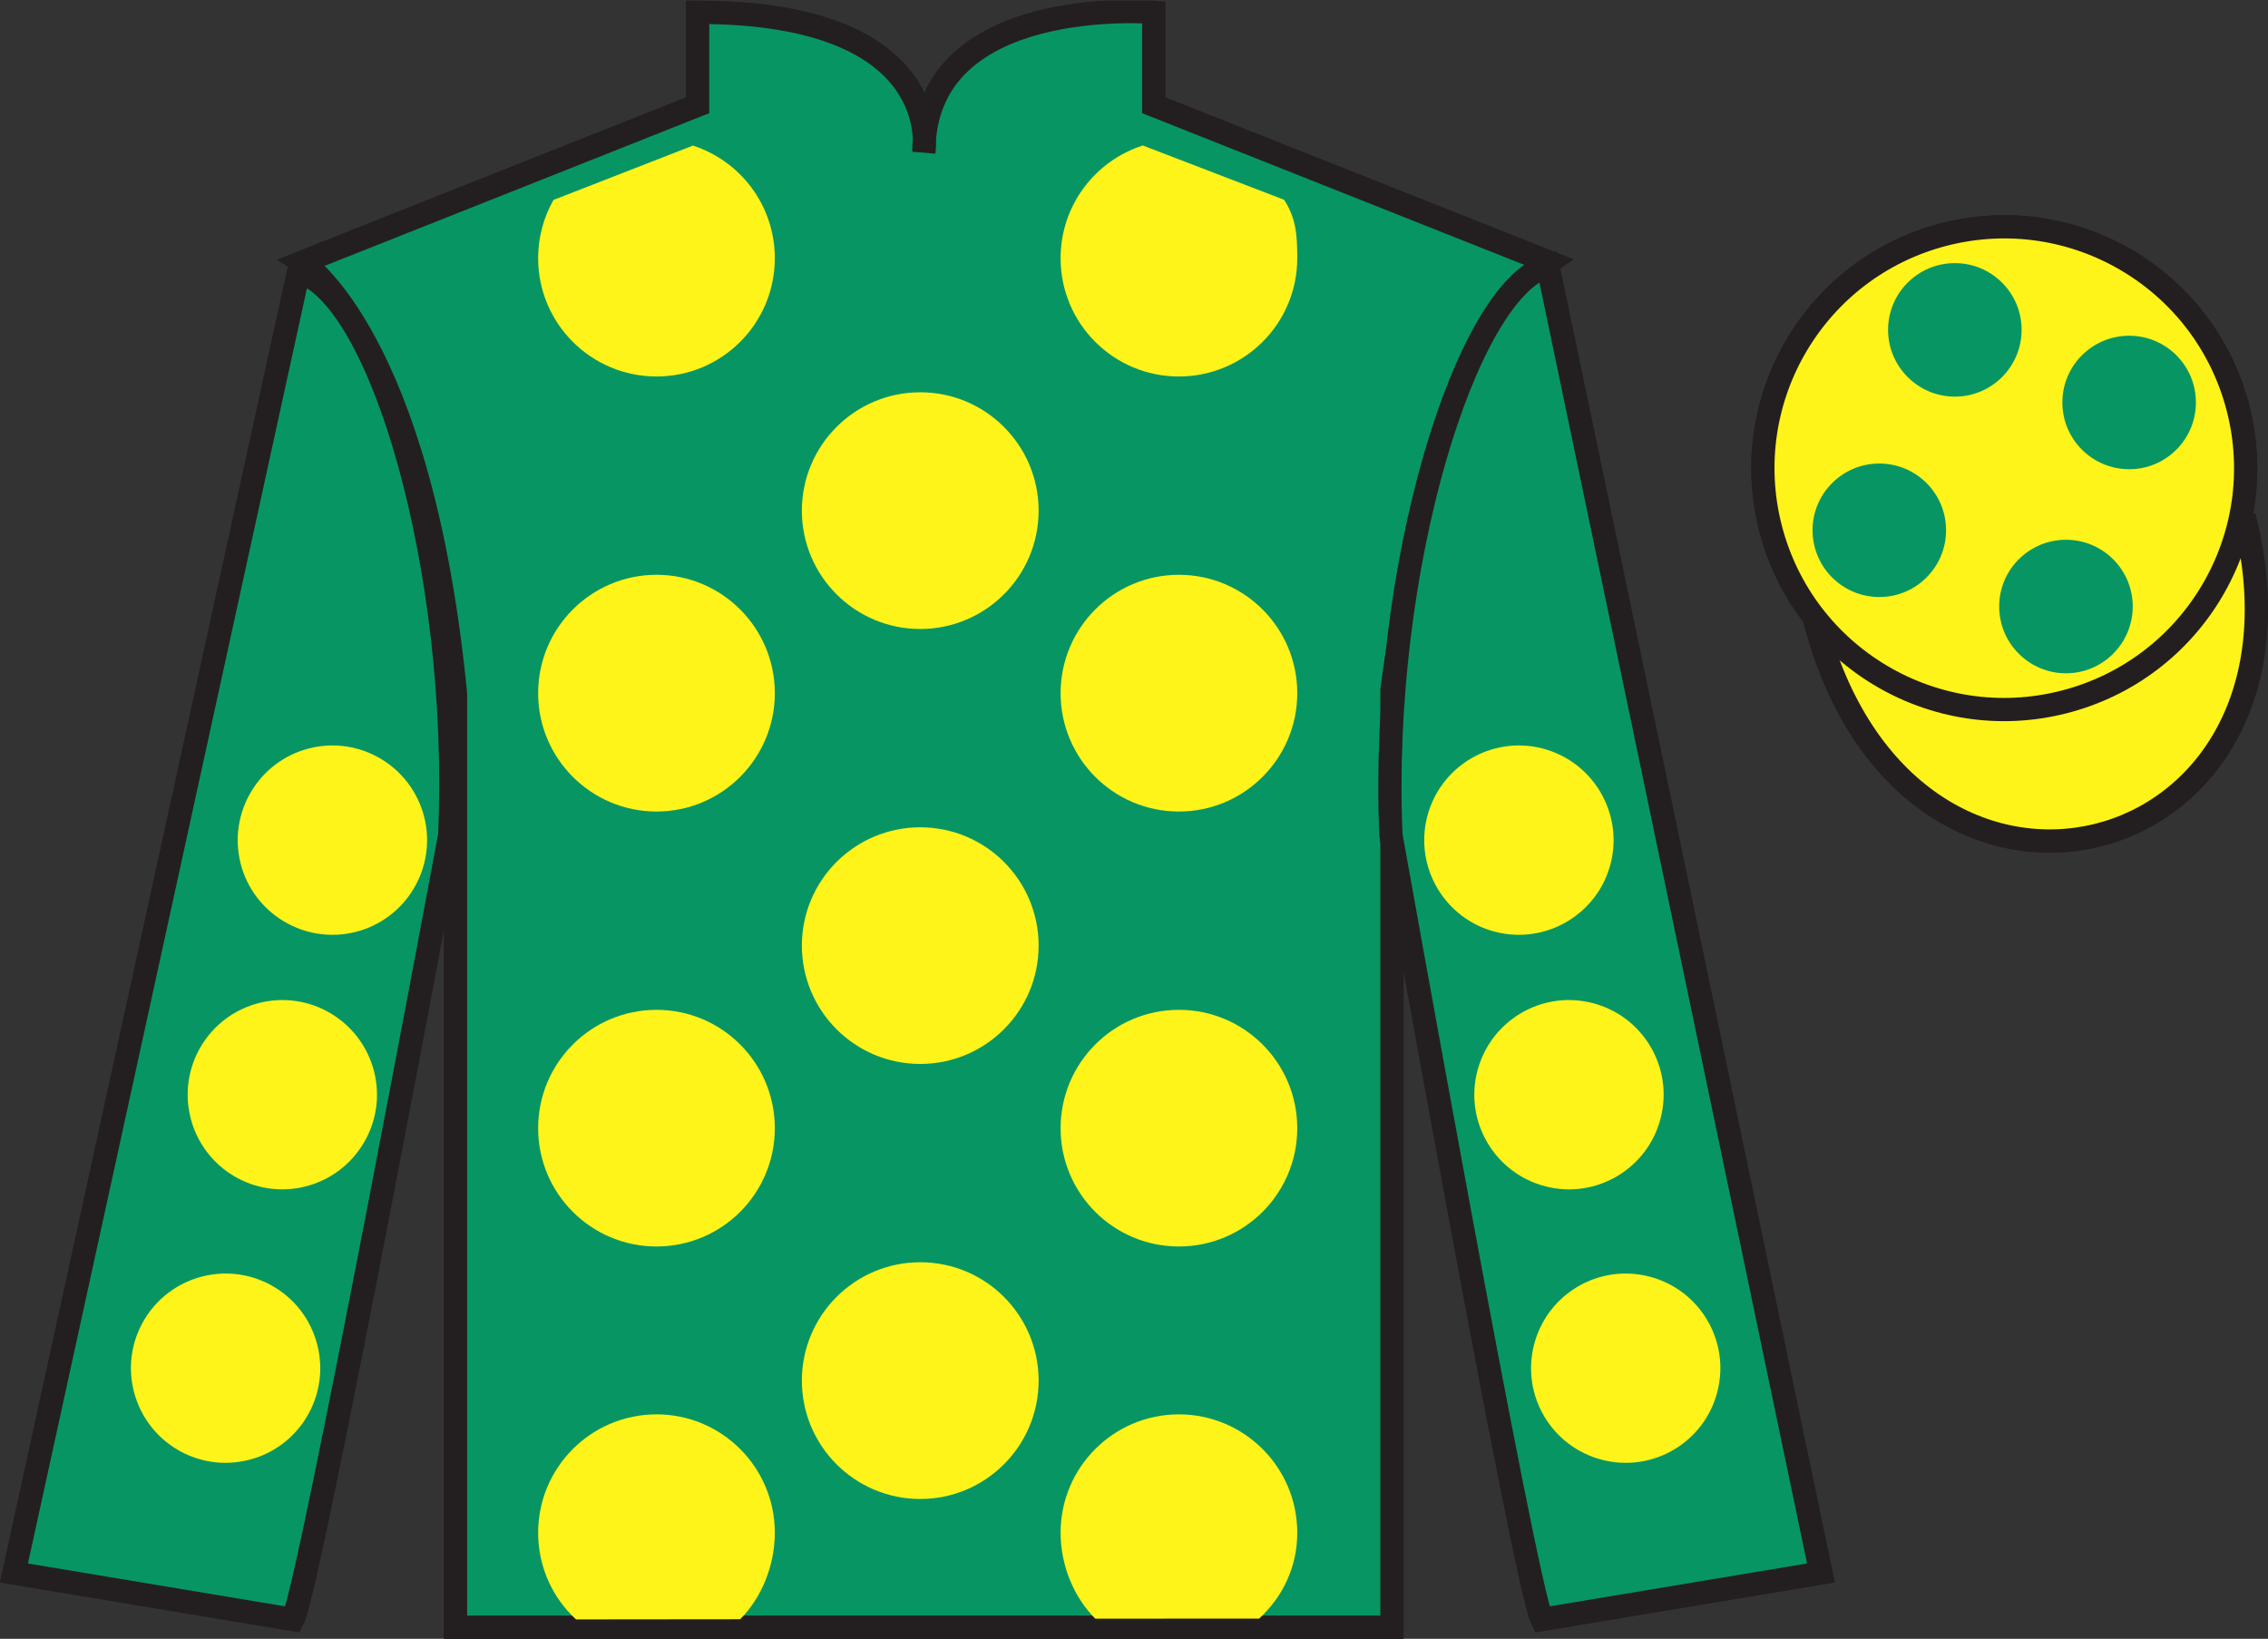 <?xml version="1.0" encoding="UTF-8"?>
<svg xmlns="http://www.w3.org/2000/svg" xmlns:xlink="http://www.w3.org/1999/xlink" width="97.59pt" height="70.53pt" viewBox="0 0 97.59 70.53" version="1.1">
<rect x="0" y="0" width="97.59" height="70.53" fill="#333333" stroke="none"/>
<defs>
<clipPath id="clip1">
  <path d="M 0 70.531 L 97.59 70.531 L 97.59 0.031 L 0 0.031 L 0 70.531 Z M 0 70.531 "/>
</clipPath>
</defs>
<g id="surface0">
<g clip-path="url(#clip1)" clip-rule="nonzero">
<path style=" stroke:none;fill-rule:nonzero;fill:rgb(100%,100%,100%);fill-opacity:1;" d="M 13.02 11.281 C 13.02 11.281 18.102 14.531 19.602 29.863 C 19.602 29.863 19.602 44.863 19.602 70.031 L 59.895 70.031 L 59.895 29.695 C 59.895 29.695 61.684 14.695 66.645 11.281 L 49.645 4.531 L 49.645 0.531 C 49.645 0.531 39.754 -0.305 39.754 6.531 C 39.754 6.531 40.77 0.531 30.02 0.531 L 30.02 4.531 L 13.02 11.281 "/>
<path style="fill:none;stroke-width:10;stroke-linecap:butt;stroke-linejoin:miter;stroke:rgb(13.73%,12.16%,12.549%);stroke-opacity:1;stroke-miterlimit:4;" d="M 130.195 592.487 C 130.195 592.487 181.016 559.987 196.016 406.667 C 196.016 406.667 196.016 256.667 196.016 4.987 L 598.945 4.987 L 598.945 408.347 C 598.945 408.347 616.836 558.347 666.445 592.487 L 496.445 659.987 L 496.445 699.987 C 496.445 699.987 397.539 708.347 397.539 639.987 C 397.539 639.987 407.695 699.987 300.195 699.987 L 300.195 659.987 L 130.195 592.487 Z M 130.195 592.487 " transform="matrix(0.1,0,0,-0.1,0,70.53)"/>
<path style=" stroke:none;fill-rule:nonzero;fill:rgb(13.73%,12.16%,12.549%);fill-opacity:1;" d="M 40.02 51.918 C 49.391 51.918 56.988 44.32 56.988 34.945 C 56.988 25.574 49.391 17.977 40.02 17.977 C 30.645 17.977 23.047 25.574 23.047 34.945 C 23.047 44.32 30.645 51.918 40.02 51.918 "/>
<path style="fill:none;stroke-width:10;stroke-linecap:butt;stroke-linejoin:miter;stroke:rgb(13.73%,12.16%,12.549%);stroke-opacity:1;stroke-miterlimit:4;" d="M 126.016 8.347 C 133.516 23.347 193.516 345.847 193.516 345.847 C 198.516 460.847 163.516 578.347 128.516 588.347 L 6.016 28.347 L 126.016 8.347 Z M 126.016 8.347 " transform="matrix(0.1,0,0,-0.1,0,70.53)"/>
<path style="fill:none;stroke-width:10;stroke-linecap:butt;stroke-linejoin:miter;stroke:rgb(13.73%,12.16%,12.549%);stroke-opacity:1;stroke-miterlimit:4;" d="M 783.516 28.347 L 666.016 590.847 C 631.016 580.847 593.516 460.847 598.516 345.847 C 598.516 345.847 656.016 23.347 663.516 8.347 L 783.516 28.347 Z M 783.516 28.347 " transform="matrix(0.1,0,0,-0.1,0,70.53)"/>
<path style="fill:none;stroke-width:10;stroke-linecap:butt;stroke-linejoin:miter;stroke:rgb(13.73%,12.16%,12.549%);stroke-opacity:1;stroke-miterlimit:4;" d="M 866.719 486.902 C 876.055 489.284 881.719 498.777 879.336 508.113 C 876.953 517.448 867.461 523.112 858.086 520.73 C 848.75 518.347 843.125 508.816 845.508 499.48 C 847.891 490.144 857.383 484.519 866.719 486.902 Z M 866.719 486.902 " transform="matrix(0.1,0,0,-0.1,0,70.53)"/>
<path style="fill:none;stroke-width:10;stroke-linecap:butt;stroke-linejoin:miter;stroke:rgb(13.73%,12.16%,12.549%);stroke-opacity:1;stroke-miterlimit:4;" d="M 780.703 439.245 C 820.391 283.62 1004.336 331.198 965.547 483.191 " transform="matrix(0.1,0,0,-0.1,0,70.53)"/>
<path style=" stroke:none;fill-rule:nonzero;fill:rgb(65.493%,64.865%,65.02%);fill-opacity:1;" d="M 88.809 30.211 C 94.367 28.793 97.723 23.141 96.305 17.582 C 94.887 12.023 89.23 8.668 83.672 10.086 C 78.117 11.504 74.762 17.16 76.18 22.719 C 77.598 28.273 83.254 31.633 88.809 30.211 "/>
<path style="fill:none;stroke-width:10;stroke-linecap:butt;stroke-linejoin:miter;stroke:rgb(13.73%,12.16%,12.549%);stroke-opacity:1;stroke-miterlimit:4;" d="M 888.086 403.191 C 943.672 417.37 977.227 473.894 963.047 529.48 C 948.867 585.066 892.305 618.62 836.719 604.441 C 781.172 590.261 747.617 533.698 761.797 478.113 C 775.977 422.566 832.539 388.972 888.086 403.191 Z M 888.086 403.191 " transform="matrix(0.1,0,0,-0.1,0,70.53)"/>
<path style=" stroke:none;fill-rule:nonzero;fill:rgb(3.105%,58.819%,38.753%);fill-opacity:1;" d="M 13.02 11.281 C 13.02 11.281 18.102 14.531 19.602 29.863 C 19.602 29.863 19.602 44.863 19.602 70.031 L 59.895 70.031 L 59.895 29.695 C 59.895 29.695 61.684 14.695 66.645 11.281 L 49.645 4.531 L 49.645 0.531 C 49.645 0.531 39.754 -0.305 39.754 6.531 C 39.754 6.531 40.77 0.531 30.02 0.531 L 30.02 4.531 L 13.02 11.281 "/>
<path style="fill:none;stroke-width:10;stroke-linecap:butt;stroke-linejoin:miter;stroke:rgb(13.73%,12.16%,12.549%);stroke-opacity:1;stroke-miterlimit:4;" d="M 130.195 592.487 C 130.195 592.487 181.016 559.987 196.016 406.667 C 196.016 406.667 196.016 256.667 196.016 4.987 L 598.945 4.987 L 598.945 408.347 C 598.945 408.347 616.836 558.347 666.445 592.487 L 496.445 659.987 L 496.445 699.987 C 496.445 699.987 397.539 708.347 397.539 639.987 C 397.539 639.987 407.695 699.987 300.195 699.987 L 300.195 659.987 L 130.195 592.487 Z M 130.195 592.487 " transform="matrix(0.1,0,0,-0.1,0,70.53)"/>
<path style=" stroke:none;fill-rule:nonzero;fill:rgb(3.105%,58.819%,38.753%);fill-opacity:1;" d="M 12.602 69.695 C 13.352 68.195 19.352 35.945 19.352 35.945 C 19.852 24.445 16.352 12.695 12.852 11.695 L 0.602 67.695 L 12.602 69.695 "/>
<path style="fill:none;stroke-width:10;stroke-linecap:butt;stroke-linejoin:miter;stroke:rgb(13.73%,12.16%,12.549%);stroke-opacity:1;stroke-miterlimit:4;" d="M 126.016 8.347 C 133.516 23.347 193.516 345.847 193.516 345.847 C 198.516 460.847 163.516 578.347 128.516 588.347 L 6.016 28.347 L 126.016 8.347 Z M 126.016 8.347 " transform="matrix(0.1,0,0,-0.1,0,70.53)"/>
<path style=" stroke:none;fill-rule:nonzero;fill:rgb(3.105%,58.819%,38.753%);fill-opacity:1;" d="M 78.352 67.695 L 66.602 11.445 C 63.102 12.445 59.352 24.445 59.852 35.945 C 59.852 35.945 65.602 68.195 66.352 69.695 L 78.352 67.695 "/>
<path style="fill:none;stroke-width:10;stroke-linecap:butt;stroke-linejoin:miter;stroke:rgb(13.73%,12.16%,12.549%);stroke-opacity:1;stroke-miterlimit:4;" d="M 783.516 28.347 L 666.016 590.847 C 631.016 580.847 593.516 460.847 598.516 345.847 C 598.516 345.847 656.016 23.347 663.516 8.347 L 783.516 28.347 Z M 783.516 28.347 " transform="matrix(0.1,0,0,-0.1,0,70.53)"/>
<path style="fill:none;stroke-width:10;stroke-linecap:butt;stroke-linejoin:miter;stroke:rgb(13.73%,12.16%,12.549%);stroke-opacity:1;stroke-miterlimit:4;" d="M 866.719 486.902 C 876.055 489.284 881.719 498.777 879.336 508.113 C 876.953 517.448 867.461 523.112 858.086 520.73 C 848.75 518.347 843.125 508.816 845.508 499.48 C 847.891 490.144 857.383 484.519 866.719 486.902 Z M 866.719 486.902 " transform="matrix(0.1,0,0,-0.1,0,70.53)"/>
<path style="fill-rule:nonzero;fill:rgb(100%,95.41%,10.001%);fill-opacity:1;stroke-width:10;stroke-linecap:butt;stroke-linejoin:miter;stroke:rgb(13.73%,12.16%,12.549%);stroke-opacity:1;stroke-miterlimit:4;" d="M 780.703 439.245 C 820.391 283.62 1004.336 331.198 965.547 483.191 " transform="matrix(0.1,0,0,-0.1,0,70.53)"/>
<path style=" stroke:none;fill-rule:nonzero;fill:rgb(100%,95.41%,10.001%);fill-opacity:1;" d="M 88.809 30.211 C 94.367 28.793 97.723 23.141 96.305 17.582 C 94.887 12.023 89.23 8.668 83.672 10.086 C 78.117 11.504 74.762 17.16 76.18 22.719 C 77.598 28.273 83.254 31.633 88.809 30.211 "/>
<path style="fill:none;stroke-width:10;stroke-linecap:butt;stroke-linejoin:miter;stroke:rgb(13.73%,12.16%,12.549%);stroke-opacity:1;stroke-miterlimit:4;" d="M 888.086 403.191 C 943.672 417.37 977.227 473.894 963.047 529.48 C 948.867 585.066 892.305 618.62 836.719 604.441 C 781.172 590.261 747.617 533.698 761.797 478.113 C 775.977 422.566 832.539 388.972 888.086 403.191 Z M 888.086 403.191 " transform="matrix(0.1,0,0,-0.1,0,70.53)"/>
<path style=" stroke:none;fill-rule:nonzero;fill:rgb(3.105%,58.819%,38.753%);fill-opacity:1;" d="M 88.898 28.977 C 90.484 28.977 91.77 27.688 91.77 26.102 C 91.77 24.516 90.484 23.23 88.898 23.23 C 87.312 23.23 86.023 24.516 86.023 26.102 C 86.023 27.688 87.312 28.977 88.898 28.977 "/>
<path style=" stroke:none;fill-rule:nonzero;fill:rgb(3.105%,58.819%,38.753%);fill-opacity:1;" d="M 80.867 25.695 C 82.453 25.695 83.738 24.406 83.738 22.82 C 83.738 21.234 82.453 19.949 80.867 19.949 C 79.281 19.949 77.992 21.234 77.992 22.82 C 77.992 24.406 79.281 25.695 80.867 25.695 "/>
<path style=" stroke:none;fill-rule:nonzero;fill:rgb(3.105%,58.819%,38.753%);fill-opacity:1;" d="M 91.617 20.195 C 93.203 20.195 94.488 18.906 94.488 17.32 C 94.488 15.734 93.203 14.449 91.617 14.449 C 90.031 14.449 88.742 15.734 88.742 17.32 C 88.742 18.906 90.031 20.195 91.617 20.195 "/>
<path style=" stroke:none;fill-rule:nonzero;fill:rgb(3.105%,58.819%,38.753%);fill-opacity:1;" d="M 84.117 17.07 C 85.703 17.07 86.988 15.781 86.988 14.195 C 86.988 12.609 85.703 11.324 84.117 11.324 C 82.531 11.324 81.242 12.609 81.242 14.195 C 81.242 15.781 82.531 17.07 84.117 17.07 "/>
<path style=" stroke:none;fill-rule:nonzero;fill:rgb(100%,95.41%,10.001%);fill-opacity:1;" d="M 66.504 51.059 C 68.684 51.617 70.902 50.301 71.457 48.121 C 72.016 45.941 70.699 43.723 68.52 43.168 C 66.34 42.609 64.125 43.926 63.566 46.105 C 63.008 48.281 64.324 50.5 66.504 51.059 "/>
<path style=" stroke:none;fill-rule:nonzero;fill:rgb(100%,95.41%,10.001%);fill-opacity:1;" d="M 64.348 40.105 C 66.527 40.66 68.746 39.344 69.305 37.168 C 69.859 34.988 68.543 32.77 66.367 32.211 C 64.188 31.652 61.969 32.969 61.41 35.148 C 60.855 37.328 62.168 39.547 64.348 40.105 "/>
<path style=" stroke:none;fill-rule:nonzero;fill:rgb(100%,95.41%,10.001%);fill-opacity:1;" d="M 68.945 62.828 C 71.125 63.387 73.344 62.07 73.898 59.891 C 74.457 57.711 73.141 55.496 70.961 54.938 C 68.781 54.379 66.566 55.695 66.008 57.875 C 65.449 60.055 66.766 62.273 68.945 62.828 "/>
<path style=" stroke:none;fill-rule:nonzero;fill:rgb(100%,95.41%,10.001%);fill-opacity:1;" d="M 13.156 51.059 C 10.977 51.617 8.758 50.301 8.203 48.121 C 7.645 45.941 8.961 43.723 11.141 43.168 C 13.32 42.609 15.535 43.926 16.094 46.105 C 16.652 48.281 15.336 50.5 13.156 51.059 "/>
<path style=" stroke:none;fill-rule:nonzero;fill:rgb(100%,95.41%,10.001%);fill-opacity:1;" d="M 15.312 40.105 C 13.133 40.66 10.914 39.344 10.355 37.168 C 9.801 34.988 11.117 32.77 13.293 32.211 C 15.473 31.652 17.691 32.969 18.25 35.148 C 18.805 37.328 17.492 39.547 15.312 40.105 "/>
<path style=" stroke:none;fill-rule:nonzero;fill:rgb(100%,95.41%,10.001%);fill-opacity:1;" d="M 10.715 62.828 C 8.535 63.387 6.32 62.07 5.762 59.891 C 5.203 57.711 6.52 55.496 8.699 54.938 C 10.879 54.379 13.098 55.695 13.652 57.875 C 14.211 60.055 12.895 62.273 10.715 62.828 "/>
<path style=" stroke:none;fill-rule:nonzero;fill:rgb(100%,95.41%,10.001%);fill-opacity:1;" d="M 39.598 27.07 C 42.41 27.07 44.691 24.789 44.691 21.977 C 44.691 19.164 42.41 16.883 39.598 16.883 C 36.785 16.883 34.504 19.164 34.504 21.977 C 34.504 24.789 36.785 27.07 39.598 27.07 "/>
<path style=" stroke:none;fill-rule:nonzero;fill:rgb(100%,95.41%,10.001%);fill-opacity:1;" d="M 39.598 45.789 C 42.41 45.789 44.691 43.508 44.691 40.695 C 44.691 37.883 42.41 35.605 39.598 35.605 C 36.785 35.605 34.504 37.883 34.504 40.695 C 34.504 43.508 36.785 45.789 39.598 45.789 "/>
<path style=" stroke:none;fill-rule:nonzero;fill:rgb(100%,95.41%,10.001%);fill-opacity:1;" d="M 39.598 64.512 C 42.41 64.512 44.691 62.23 44.691 59.418 C 44.691 56.605 42.41 54.324 39.598 54.324 C 36.785 54.324 34.504 56.605 34.504 59.418 C 34.504 62.23 36.785 64.512 39.598 64.512 "/>
<path style=" stroke:none;fill-rule:nonzero;fill:rgb(100%,95.41%,10.001%);fill-opacity:1;" d="M 29.816 6.266 C 31.859 6.926 33.34 8.844 33.34 11.113 C 33.34 13.926 31.062 16.203 28.25 16.203 C 25.438 16.203 23.156 13.926 23.156 11.113 C 23.156 10.203 23.395 9.348 23.816 8.605 L 29.816 6.266 "/>
<path style=" stroke:none;fill-rule:nonzero;fill:rgb(100%,95.41%,10.001%);fill-opacity:1;" d="M 28.25 34.926 C 31.062 34.926 33.34 32.645 33.34 29.832 C 33.34 27.02 31.062 24.738 28.25 24.738 C 25.438 24.738 23.156 27.02 23.156 29.832 C 23.156 32.645 25.438 34.926 28.25 34.926 "/>
<path style=" stroke:none;fill-rule:nonzero;fill:rgb(100%,95.41%,10.001%);fill-opacity:1;" d="M 28.25 53.645 C 31.062 53.645 33.34 51.367 33.34 48.555 C 33.34 45.742 31.062 43.461 28.25 43.461 C 25.438 43.461 23.156 45.742 23.156 48.555 C 23.156 51.367 25.438 53.645 28.25 53.645 "/>
<path style=" stroke:none;fill-rule:nonzero;fill:rgb(100%,95.41%,10.001%);fill-opacity:1;" d="M 55.254 8.598 C 55.766 9.395 55.82 10.098 55.82 11.113 C 55.82 13.926 53.539 16.203 50.727 16.203 C 47.914 16.203 45.637 13.926 45.637 11.113 C 45.637 8.84 47.121 6.918 49.176 6.262 L 55.254 8.598 "/>
<path style=" stroke:none;fill-rule:nonzero;fill:rgb(100%,95.41%,10.001%);fill-opacity:1;" d="M 50.727 34.926 C 47.914 34.926 45.637 32.645 45.637 29.832 C 45.637 27.02 47.914 24.738 50.727 24.738 C 53.539 24.738 55.82 27.02 55.82 29.832 C 55.82 32.645 53.539 34.926 50.727 34.926 "/>
<path style=" stroke:none;fill-rule:nonzero;fill:rgb(100%,95.41%,10.001%);fill-opacity:1;" d="M 50.727 53.645 C 47.914 53.645 45.637 51.367 45.637 48.555 C 45.637 45.742 47.914 43.461 50.727 43.461 C 53.539 43.461 55.82 45.742 55.82 48.555 C 55.82 51.367 53.539 53.645 50.727 53.645 "/>
<path style=" stroke:none;fill-rule:nonzero;fill:rgb(100%,95.41%,10.001%);fill-opacity:1;" d="M 31.848 69.688 C 32.773 68.766 33.34 67.371 33.34 65.965 C 33.34 63.152 31.062 60.871 28.25 60.871 C 25.438 60.871 23.156 63.152 23.156 65.965 C 23.156 67.441 23.781 68.77 24.785 69.695 L 31.848 69.688 "/>
<path style=" stroke:none;fill-rule:nonzero;fill:rgb(100%,95.41%,10.001%);fill-opacity:1;" d="M 54.18 69.66 C 55.188 68.73 55.82 67.445 55.82 65.965 C 55.82 63.152 53.539 60.871 50.727 60.871 C 47.914 60.871 45.637 63.152 45.637 65.965 C 45.637 67.371 46.207 68.742 47.129 69.664 L 54.18 69.66 "/>
</g>
</g>
</svg>

